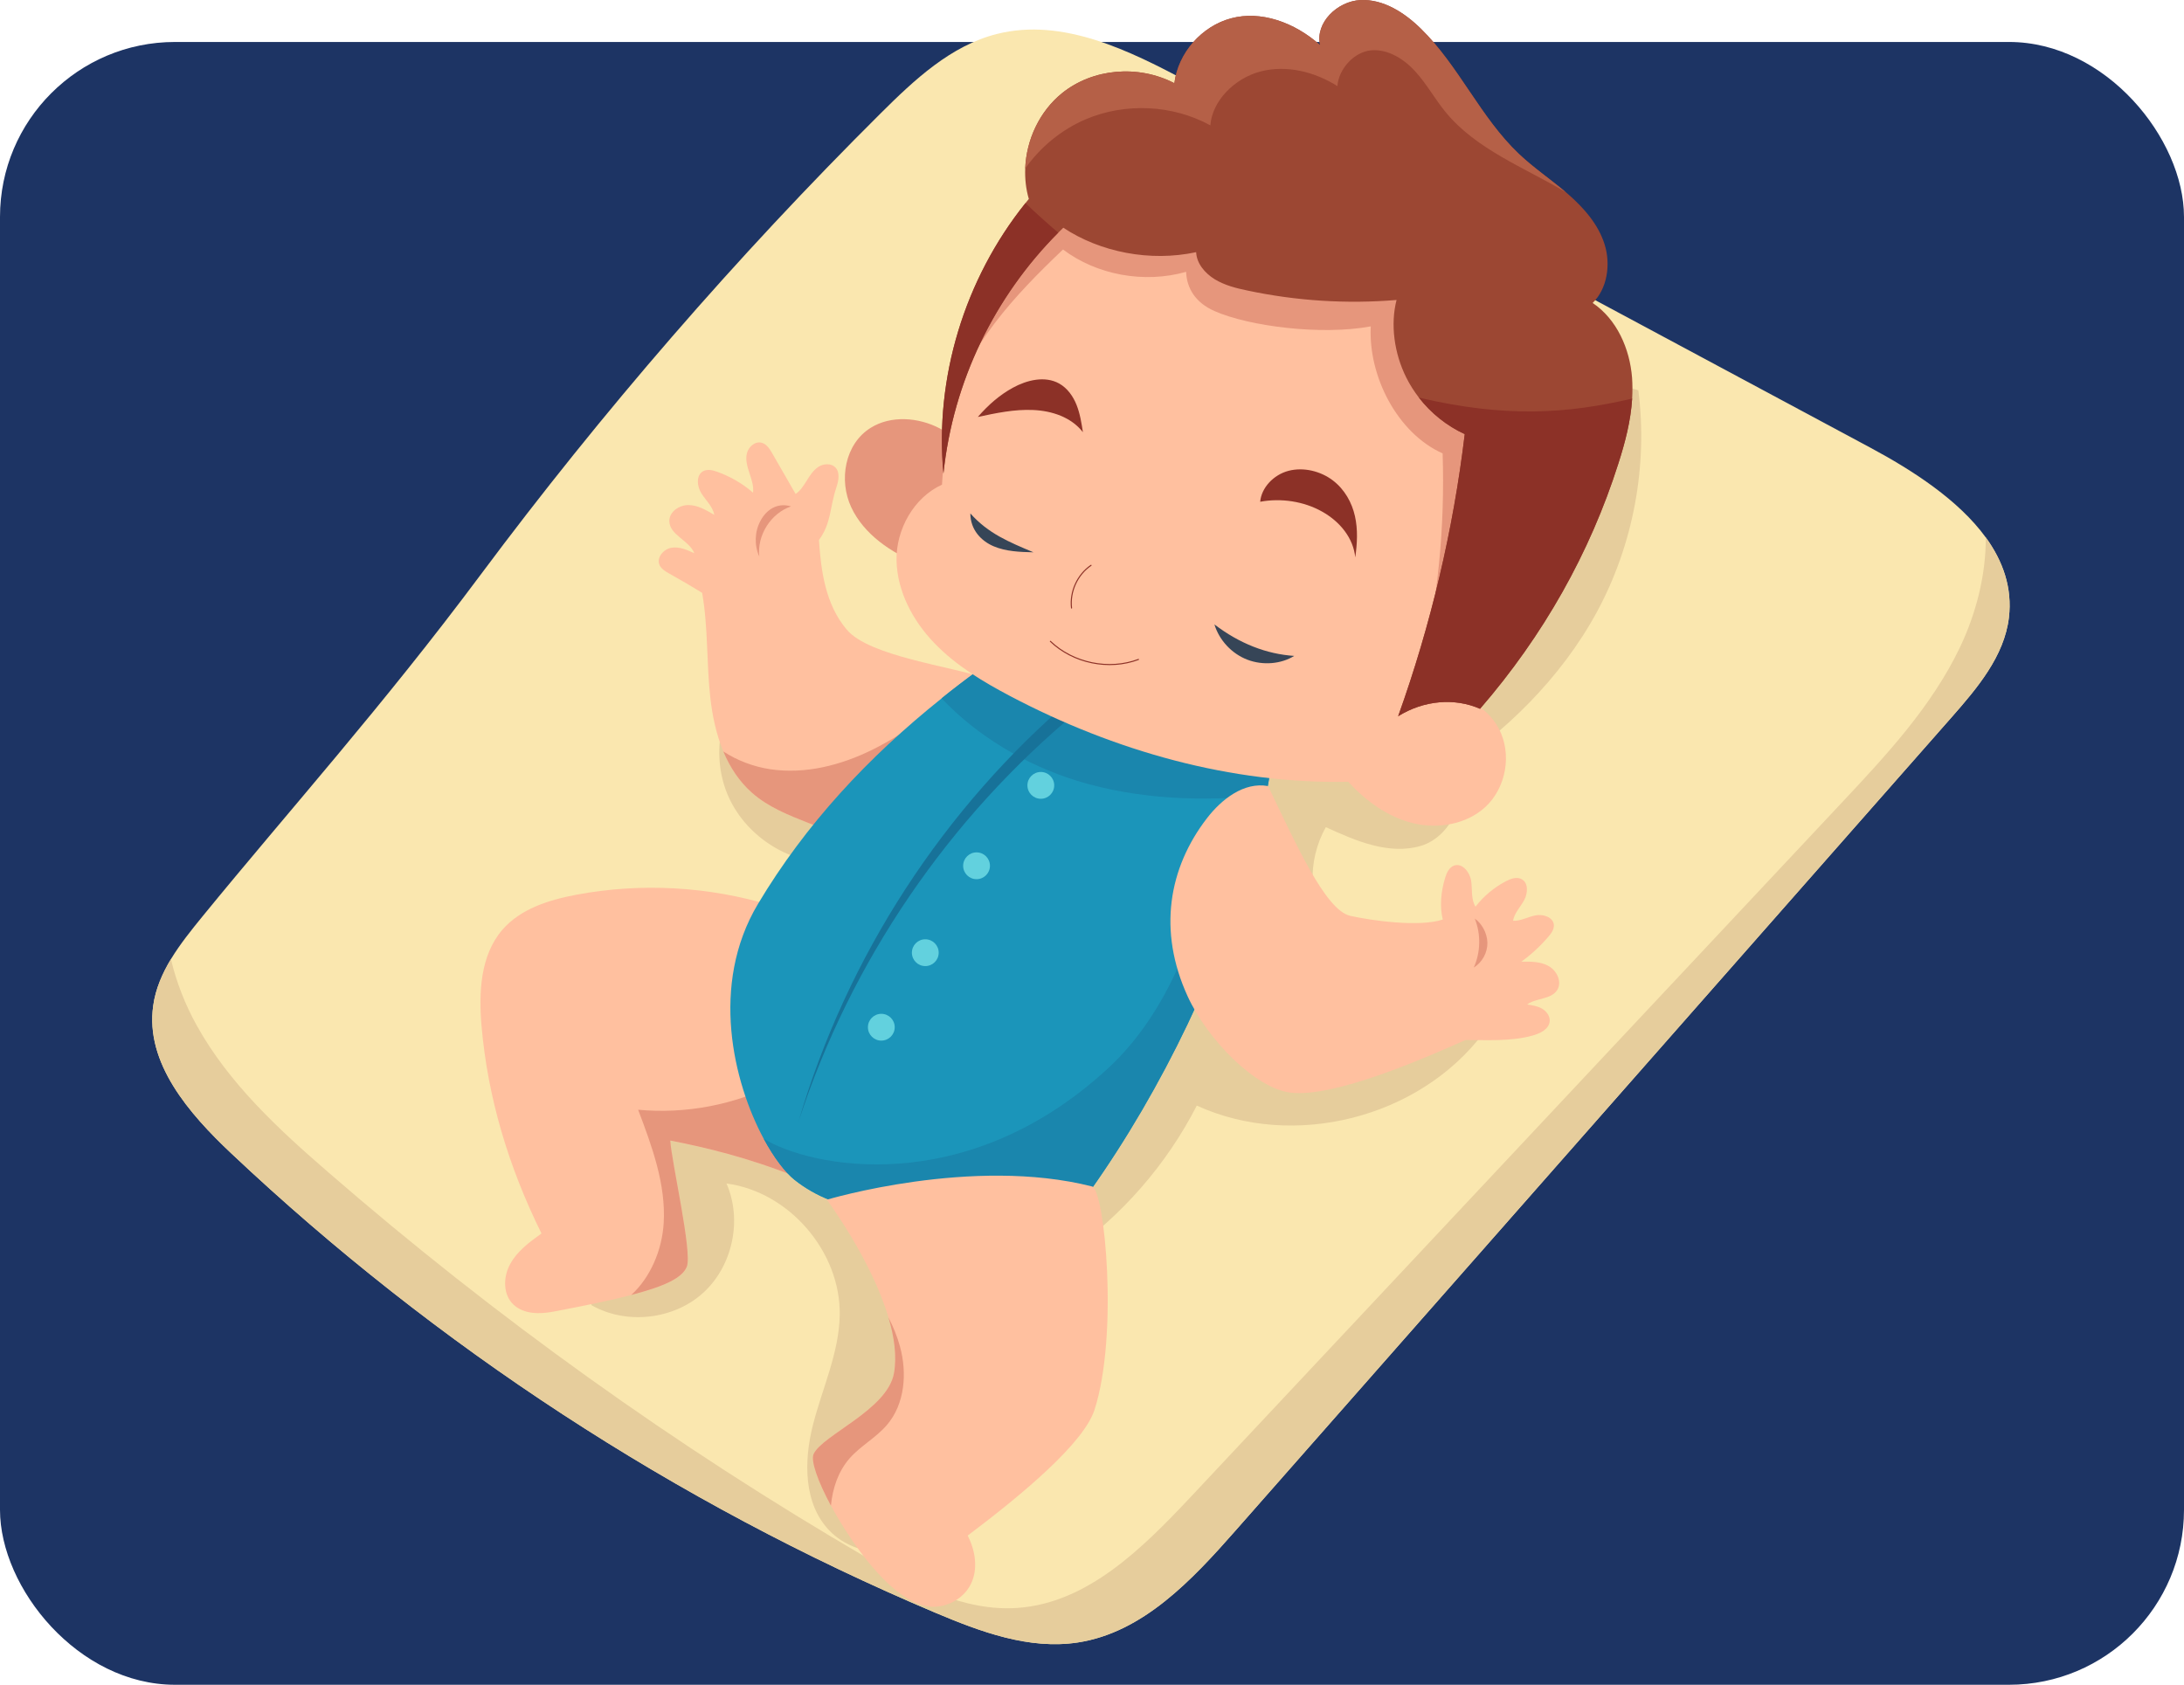 <?xml version="1.0" encoding="UTF-8"?>
<svg id="Layer_2" data-name="Layer 2" xmlns="http://www.w3.org/2000/svg" viewBox="0 0 4090.55 3155.83">
  <defs>
    <style>
      .cls-1 {
        fill: #fae7af;
      }

      .cls-2 {
        fill: #ffc09f;
      }

      .cls-3 {
        fill: #e6cd9c;
      }

      .cls-4 {
        fill: #e6967c;
      }

      .cls-5 {
        fill: #9c4733;
      }

      .cls-6 {
        fill: #8c3127;
      }

      .cls-7 {
        fill: #b56047;
      }

      .cls-8 {
        fill: #1b95ba;
      }

      .cls-9 {
        fill: #1d3464;
      }

      .cls-10 {
        fill: #364557;
      }

      .cls-11 {
        fill: #177299;
      }

      .cls-12 {
        fill: #1a86ad;
      }

      .cls-13 {
        fill: #62d1de;
      }

      .cls-14 {
        fill: none;
        stroke: #8c3127;
        stroke-linecap: round;
        stroke-miterlimit: 10;
        stroke-width: 2px;
      }
    </style>
  </defs>
  <g id="Layer_2-2" data-name="Layer 2">
    <g id="_ÎÓÈ_1" data-name=" ÎÓÈ 1">
      <rect class="cls-9" y="78.62" width="4090.55" height="3077.21" rx="327.71" ry="327.71"/>
    </g>
    <g>
      <g>
        <g>
          <path class="cls-1" d="M3762.59,1156.99c-8.81,72.52-59.45,132.11-107.6,186.87-446.84,507.61-893.67,1015.07-1340.37,1522.54-81.76,92.92-173.8,191.56-295.93,210.21-91.31,13.95-182.46-20.11-267.31-55.93-485.88-205.36-934.63-498.36-1318.35-860.35-78.97-74.42-161.33-169.11-146.06-276.56,4.26-31.12,16.88-60.04,33.18-87.19,17.03-28.04,38.31-54.46,58.86-79.71,163.82-200.52,337.33-393.55,520.97-640.02,228.12-306.06,478.69-595.24,749.23-864.32,63.27-62.97,131.67-127.27,218.28-148.99,122.87-30.83,248.23,30.97,359.79,90.86,425.41,228.12,850.66,456.09,1275.92,684.2,78.83,42.28,165.14,97.91,216.08,168.08,32,44.18,50.06,94.24,43.3,150.32Z"/>
          <path class="cls-3" d="M3762.59,1156.99c-8.81,72.52-59.45,132.11-107.6,186.87-446.84,507.61-893.67,1015.07-1340.37,1522.54-81.76,92.92-173.8,191.56-295.93,210.21-91.31,13.95-182.46-20.11-267.31-55.93-485.88-205.36-934.63-498.36-1318.35-860.35-78.97-74.42-161.33-169.11-146.06-276.56,4.26-31.12,16.88-60.04,33.18-87.19,10.13,43.3,26.86,85.43,48.29,124.19,60.19,108.48,152.96,194.21,246.61,275.24,312.67,271.42,650.73,513.48,1008.32,721.78,87.05,50.79,181.88,101.14,282.43,94.09,130.94-9.1,233.69-111.42,323.53-206.98,406.18-433.33,812.65-866.66,1218.82-1299.85,84.11-89.54,169.55-181.29,222.54-291.97,30.53-64,49.03-136.08,48.59-206.54,32,44.33,50.06,94.39,43.3,150.46Z"/>
        </g>
        <path class="cls-3" d="M3068.56,731c18.06,141.66-9.39,288.89-77.21,414.54-67.82,125.65-175.86,229.29-280.37,295.93,47.41,39.63,9.54,125.51-49.76,142.98-59.3,17.47-121.69-9.1-177.91-35.08-35.82,62.83-33.03,145.91,7.05,206.1,40.07,60.33,115.53,94.97,187.45,86.17,44.04-5.43,103.78-17.91,120.37,23.34,9.54,23.49-4.55,49.76-19.82,70.02-120.08,159.27-355.39,219.01-536.82,135.93-56.37,110.24-140.19,206.24-241.47,277.29,1.17,148.11-44.04,296.23-127.56,418.51-35.96,52.7-81.03,102.17-139.75,126.98-58.86,24.81-133.73,19.67-178.5-25.84-49.47-50.2-49.03-131.38-31.41-199.64,17.47-68.26,48.74-134.32,49.91-204.78,2.06-118.61-94.53-230.91-212.12-246.61,30.09,68.41,11.45,155.16-44.04,205.22-55.49,50.06-143.56,59.74-208.59,22.9-77.36-219.9,14.39-487.21,210.65-613.01,93.07-59.74,218.13-106.42,237.66-215.35-82.64,.29-162.94-53.43-194.21-129.76-31.41-76.48-12.04-171.01,46.83-228.85,96.59,42.86,198.46,80.44,304.15,80.3,105.69-.29,216.52-45.07,271.27-135.49,39.78-65.76,45.65-145.91,72.37-217.99,54.75-147.82,195.09-250.87,344.96-300.04,149.58-49.32,310.03-52.55,666.88,46.24Z"/>
      </g>
      <g>
        <g>
          <g>
            <path class="cls-2" d="M1512.55,2144.17c-6.02,20.55-13.06,40.51-21.43,60.19-90.86-36.11-169.25-54.9-235.75-67.82,2.35,39.93,41.69,209.91,30.97,236.34-8.22,20.55-39.93,36.26-103.93,52.85-37.14,9.69-85.14,19.67-145.62,31.12-25.54,4.99-55.19,4.99-74.42-12.48-20.55-18.5-20.26-52.26-6.9-76.48,13.21-24.37,36.4-41.4,58.72-57.4-62.83-127.12-100.55-255.86-112.15-387.09-5.58-63.27-2.79-133.14,38.61-181.44,33.91-39.63,87.34-56.22,138.43-65.91,121.54-22.9,248.52-15.71,366.54,20.26,90.86,140.19,108.92,302.83,66.94,447.86Z"/>
            <path class="cls-4" d="M1491.12,2204.21c-90.86-36.11-169.25-54.9-235.75-67.82,2.35,39.93,41.69,209.91,30.97,236.34-8.22,20.55-39.93,36.26-103.93,52.85,36.11-33.03,57.54-84.26,60.63-134.17,4.4-73.1-21.87-144.15-47.85-212.7,89.1,8.37,180.26-9.1,260.12-49.47,26.57,35.08,45.8,74.13,57.25,114.94-6.02,20.4-13.06,40.51-21.43,60.04Z"/>
          </g>
          <g>
            <path class="cls-2" d="M1846.8,1270.61c-12.04,17.03-24.37,33.62-36.84,49.91-59.01,77.07-121.1,146.79-174.83,200.37-13.8,13.8-28.62,27.74-47.56,32.88-23.93,6.31-48.88-2.79-72.08-11.74-37.73-14.83-76.48-30.09-106.87-56.96-24.07-21.14-41.4-48-53.87-77.51-12.92-31.27-20.4-65.76-24.22-99.53-7.49-65.62-3.96-132.26-15.41-197.44-23.05-14.39-42.57-25.4-62.24-36.55-6.9-3.96-14.39-8.37-17.62-15.71-6.02-13.8,7.34-29.65,22.17-32.29,14.83-2.5,29.51,3.96,43.01,10.28-9.54-24.37-46.83-34.2-46.83-60.48,0-17.47,18.79-29.95,36.11-29.8,17.47,.29,33.18,9.54,48.15,18.5-2.79-15.56-15.56-26.86-24.07-40.22-8.51-13.21-10.42-34.35,3.38-41.84,8.07-4.11,17.91-1.76,26.42,1.32,24.37,8.81,47.27,22.02,66.79,39.05,1.61-12.48-2.94-24.81-6.75-36.84-3.96-11.89-7.78-24.81-4.7-36.99,3.08-12.18,15.41-23.05,27.6-19.67,9.25,2.35,14.97,11.45,19.67,19.52,14.68,25.4,29.36,50.94,43.89,76.33,8.22-4.99,14.68-14.97,20.84-24.81,6.02-9.69,12.33-19.67,22.02-25.98,9.69-6.17,23.78-6.9,31.71,1.17,8.95,9.39,6.02,24.66,1.91,37.14-12.77,37.73-9.1,66.64-32.73,98.79,3.82,57.1,11.89,120.52,52.11,167.93,42.42,50.2,195.97,68.55,260.85,91.16Z"/>
            <path class="cls-4" d="M1809.95,1320.52c-59.01,77.07-121.1,146.79-174.83,200.37-13.8,13.8-28.62,27.74-47.56,32.88-23.93,6.31-48.88-2.79-72.08-11.74-37.73-14.83-76.48-30.09-106.87-56.96-24.07-21.14-41.4-48-53.87-77.51,26.28,17.17,56.81,28.62,87.78,33.32,65.76,9.84,133.14-7.49,192.59-37.14,59.45-29.51,112.15-70.61,164.41-111.56,3.96,9.39,7.49,18.94,10.42,28.33Z"/>
            <path class="cls-4" d="M1481.58,948.54c-37.87,12.92-63.85,54.02-59.45,93.8-9.54-20.84-8.81-46.24,2.06-66.5,10.57-20.4,31.27-35.23,57.4-27.3Z"/>
          </g>
          <g>
            <g>
              <path class="cls-8" d="M2385.82,1395.09c-3.38,30.68-8.22,62.09-14.53,94.53-6.31,32.73-14.24,66.2-23.49,100.11-57.98,214.17-169.55,448.45-306.36,641.34-142.83,46.83-272.01,51.38-412.93,35.08-51.23-6.02-99.82-23.93-140.19-55.93-17.62-13.95-38.61-41.25-57.98-77.21-56.96-105.98-100.99-288.45-10.86-439.5,89.25-149.58,207.27-275.97,343.94-385.18,44.04-35.52,90.28-68.99,137.99-100.85,156.77,56.37,320.45,121.98,484.42,187.6Z"/>
              <path class="cls-12" d="M2385.82,1395.09c-3.38,30.68-8.22,62.09-14.53,94.53-118.9,12.18-239.42,8.07-353.18-26.86-96.74-29.65-188.04-83.97-254.54-154.72,44.04-35.52,90.28-68.99,137.99-100.85,156.63,56.66,320.3,122.28,484.27,187.89Z"/>
              <path class="cls-12" d="M2347.95,1589.73c-57.98,214.17-169.55,448.45-306.36,641.34-142.83,46.83-272.01,51.38-412.93,35.08-51.23-6.02-99.82-23.93-140.19-55.93-17.62-13.95-38.61-41.25-57.98-77.21,84.26,52.41,375.94,115.67,644.27-131.38,116.11-107.01,170.57-267.46,205.36-421.3,22.46,3.96,45.07,7.19,67.82,9.39Z"/>
            </g>
            <g>
              <path class="cls-11" d="M2012.68,1304.66c-244.7,207.27-426.73,487.35-516.71,795.18,97.47-298.87,281.55-568.97,524.2-768.9-.29-6.31-.73-12.62-7.49-26.28Z"/>
              <g>
                <circle class="cls-13" cx="1949.41" cy="1471.13" r="25.1"/>
                <circle class="cls-13" cx="1829.04" cy="1621.74" r="25.1"/>
                <circle class="cls-13" cx="1733.04" cy="1784.53" r="25.1"/>
                <circle class="cls-13" cx="1650.68" cy="1924.13" r="25.1"/>
              </g>
            </g>
          </g>
          <g>
            <path class="cls-2" d="M2049.81,2641.21c-20.11,61.36-131.23,155.31-237.36,235.16,17.62,34.79,18.79,70.61,2.64,96.74-16.15,25.98-48.74,40.66-78.97,35.67-22.31-3.67-41.98-17.03-59.74-31.27-43.45-35.23-89.69-100.85-120.08-157.22-24.22-44.92-38.17-83.97-32.44-96.59,16.15-35.67,138.72-82.94,150.61-151.78,5.58-31.56,.44-67.82-10.42-104.22-32.29-109.07-115.38-220.48-115.38-220.48,0,0,272.59-81.91,496.6-24.81,23.78,5.87,50.06,278.76,4.55,418.8Z"/>
            <path class="cls-4" d="M1661.25,2669.1c-20.4,23.93-49.47,39.19-70.17,62.83-21.14,24.37-31.71,55.93-34.79,88.37-24.22-44.92-38.17-83.97-32.44-96.59,16.15-35.67,138.72-82.94,150.61-151.78,5.58-31.56,.44-67.82-10.42-104.22,8.95,17.47,16.44,35.52,21.58,54.46,13.65,49.76,9.25,107.6-24.37,146.94Z"/>
          </g>
          <g>
            <path class="cls-2" d="M2224.5,1866.44c37.43,81.47,127.12,172.48,192.89,180.26,82.06,9.69,251.9-64.88,327.49-98.64,37.29,0,84.55,2.94,124.19-7.93,14.83-3.96,32.29-11.89,33.47-27.3,.73-9.69-6.02-18.64-14.39-23.49-8.37-4.84-18.2-6.31-27.89-7.78,17.17-12.62,45.07-9.1,56.37-27.16,9.39-14.97-.44-35.82-15.71-44.63-15.27-8.81-33.91-8.66-51.52-8.37,18.79-13.65,35.96-29.51,50.94-47.12,5.43-6.31,10.72-13.8,9.98-22.02-1.32-14.39-20.11-20.4-34.35-17.62-14.24,2.79-27.6,10.72-42.13,10.13,2.5-14.53,13.8-25.69,20.84-38.61s8.22-32.44-4.7-39.34c-9.1-4.99-20.55-.88-29.65,3.96-22.02,11.6-41.54,27.89-56.81,47.56-8.66-14.09-5.72-32-8.07-48.29-2.5-16.29-16.73-34.35-32.15-28.62-8.95,3.23-13.65,13.21-16.44,22.31-8.37,26.72-10.42,55.49-4.55,78.68-44.33,14.68-133.73,1.91-173.22-6.9-47.27-10.42-103.34-138.57-154.13-243.09-44.92-8.22-87.05,24.51-114.79,60.77-71.05,92.48-92.19,210.06-35.67,333.22Z"/>
            <path class="cls-4" d="M2762.2,1720.67c11.74,29.21,11.01,63.12-1.91,91.75,15.85-9.69,25.98-28.18,25.54-46.83-.44-18.64-11.3-36.55-23.63-44.92Z"/>
          </g>
        </g>
        <g>
          <path class="cls-4" d="M1852.38,894.82c-23.49-36.84-52.85-71.78-92.48-92.48s-91.16-24.66-129.03-1.03c-48.74,30.24-60.19,98.2-36.55,148.85,23.63,50.64,74.57,85.43,128.3,106.72,10.57,4.11,22.17,7.93,33.03,4.55,11.6-3.67,18.79-14.39,24.95-24.51,29.06-46.83,58.13-93.65,71.78-142.1Z"/>
          <g>
            <path class="cls-2" d="M2297.16,273.3c-150.76,10.72-290.5,96.88-383.86,215.49-93.36,118.61-140.92,267.46-148.99,419.09-52.85,23.93-86.31,84.11-85.14,142.1,1.32,57.98,30.53,112.74,70.75,154.57,40.22,41.84,90.72,72.22,141.95,99.23,195.09,102.9,414.4,165.14,633.26,160.59,32.73,35.67,73.54,65.62,120.52,77.36,46.97,11.6,100.55,2.79,136.22-29.95,39.34-36.26,50.35-99.67,25.4-146.94-24.81-47.27-83.38-74.28-126.54-52.26,184.22-150.46,260.12-420.56,180.85-644.86-79.27-224.3-307.82-386.95-564.42-394.43Z"/>
            <path class="cls-4" d="M2661.94,1253.87c31.12-130.35,44.48-265.11,40.07-404.56-84.99-38.02-139.45-144.74-134.61-237.95-92.48,17.17-227.82,0-292.85-28.77-35.23-15.56-51.82-42.28-52.99-73.4-78.68,22.31-167.34,5.87-230.61-41.84-90.42,86.02-180.56,181.88-211.97,302.69,29.65-169.11,116.11-327.79,240.59-441.26,230.46,8.37,460.2,39.63,684.49,93.21,35.52,8.51,71.93,17.91,100.26,37.29,34.64,80.74,35.52,171.45,35.67,259.38,.29,92.63,.44,186.43-21.58,276.41-21.73,89.69-68.41,177.03-156.48,258.8Z"/>
          </g>
          <g>
            <path class="cls-5" d="M3056.96,746.56c-2.5,41.54-13.21,82.5-25.98,122.13-52.85,166.32-139.89,321.48-258.94,459.02-47.41-20.84-105.1-16.15-153.4,13.95,61.36-171.16,103.34-349.37,124.77-528.45-33.62-15.41-63.27-39.34-85.87-68.41-8.95-11.74-16.88-24.07-23.49-37.29-23.19-46.24-29.95-100.55-18.35-145.62-93.51,7.78-188.04,1.76-279.64-17.76-21.28-4.4-42.57-9.84-61.07-21.14-18.5-11.45-33.76-29.65-34.64-50.64-86.17,18.5-179.53,.15-248.81-45.8-3.08,3.08-6.31,6.17-9.39,9.25-118.76,119.2-197,278.17-215.05,451.39-16.59-179.09,39.05-363.9,153.55-506.73,2.2-2.64,4.11-5.14,6.31-7.78-5.43-18.5-7.49-37.73-6.75-57.1,2.06-53.87,26.86-107.01,68.99-141.07,57.1-46.09,142.1-54.02,210.35-18.64,7.05-56.66,51.08-106.87,106.28-121.54,55.19-14.83,118.32,7.05,166.61,50.06-9.54-41.98,32.73-82.2,75.6-84.26,43.01-2.06,82.64,23.63,113.32,53.73,71.05,69.58,111.42,166.17,183.49,234.43,27.45,25.98,58.86,47.27,87.78,71.63,1.32,1.03,2.64,2.35,3.96,3.38,29.8,25.98,57.1,56.96,68.85,94.68,11.74,37.58,4.84,83.08-22.46,109.51,45.36,30.53,69.58,85.73,73.84,140.19,.88,13.06,.88,25.98,.15,38.9Z"/>
            <g>
              <path class="cls-6" d="M1920.64,380.46c19.96,19.08,40.37,37.43,61.36,55.34-118.76,119.2-197,278.17-215.05,451.39-16.59-178.94,39.19-363.75,153.69-506.73Z"/>
              <path class="cls-6" d="M3056.96,746.56c-2.5,41.54-13.21,82.5-25.98,122.13-52.85,166.32-139.89,321.48-258.94,459.02-47.41-20.84-105.1-16.15-153.4,13.95,61.36-171.16,103.34-349.37,124.77-528.45-33.62-15.41-63.27-39.34-85.87-68.41,162.79,38.17,278.17,30.24,399.42,1.76Z"/>
            </g>
            <path class="cls-7" d="M2932.63,359.9c-78.09-46.39-167.64-80-224.89-149.73-20.11-24.51-35.38-52.55-56.66-76.04-21.28-23.49-50.94-42.28-82.35-39.93-31.56,2.5-61.21,33.76-63.85,67.08-42.42-26.86-95.27-40.07-143.86-27.45-48.74,12.77-90.57,54.9-94.09,100.99-70.75-38.75-159.12-42.86-233.25-11.45-45.51,19.38-84.99,51.96-113.47,92.19,2.06-53.87,26.86-107.01,68.99-141.07,57.1-46.09,142.1-54.02,210.35-18.64,7.05-56.66,51.08-106.87,106.28-121.54,55.19-14.83,118.32,7.05,166.61,50.06-9.54-41.98,32.73-82.2,75.6-84.26,43.01-2.06,82.64,23.63,113.32,53.73,71.05,69.58,111.42,166.17,183.49,234.43,27.45,25.98,58.86,47.27,87.78,71.63Z"/>
          </g>
          <g>
            <g>
              <path class="cls-10" d="M2274.55,1169.61c9.1,29.8,32.59,54.9,61.65,66.06,29.06,11.16,63.27,8.22,87.78-7.05-51.82-3.38-102.61-23.19-149.44-59.01Z"/>
              <path class="cls-10" d="M1935.61,1034.56c-25.25-.59-51.38-1.47-74.57-11.3-23.34-9.84-43.6-31.12-43.6-61.51,33.76,37.87,72.66,53.58,118.17,72.81Z"/>
            </g>
            <g>
              <path class="cls-6" d="M2360.28,939.88c39.34-7.34,81.91-.73,115.82,18.35,33.91,18.94,58.72,49.91,62.24,85.87,3.67-25.69,5.14-51.96-.59-77.36-5.72-25.4-19.23-50.06-41.69-67.08-22.46-17.03-54.31-25.1-82.64-17.76-28.48,7.49-50.94,32-53.14,57.98Z"/>
              <path class="cls-6" d="M1831.39,781.05c34.2-7.34,68.85-14.68,103.93-13.06,35.08,1.61,70.9,13.36,92.92,41.54-2.64-17.32-5.43-34.79-11.89-51.08-6.46-16.29-17.32-31.56-32.59-40.07-26.57-14.83-60.33-6.61-87.05,8.07-23.93,13.21-45.07,31.27-65.32,54.61Z"/>
            </g>
            <g>
              <path class="cls-14" d="M2043.5,1058.93c-25.54,17.32-40.22,49.32-36.55,80"/>
              <path class="cls-14" d="M1967.32,1201.32c42.72,40.96,109.65,54.75,165,33.91"/>
            </g>
          </g>
        </g>
      </g>
    </g>
  </g>
</svg>